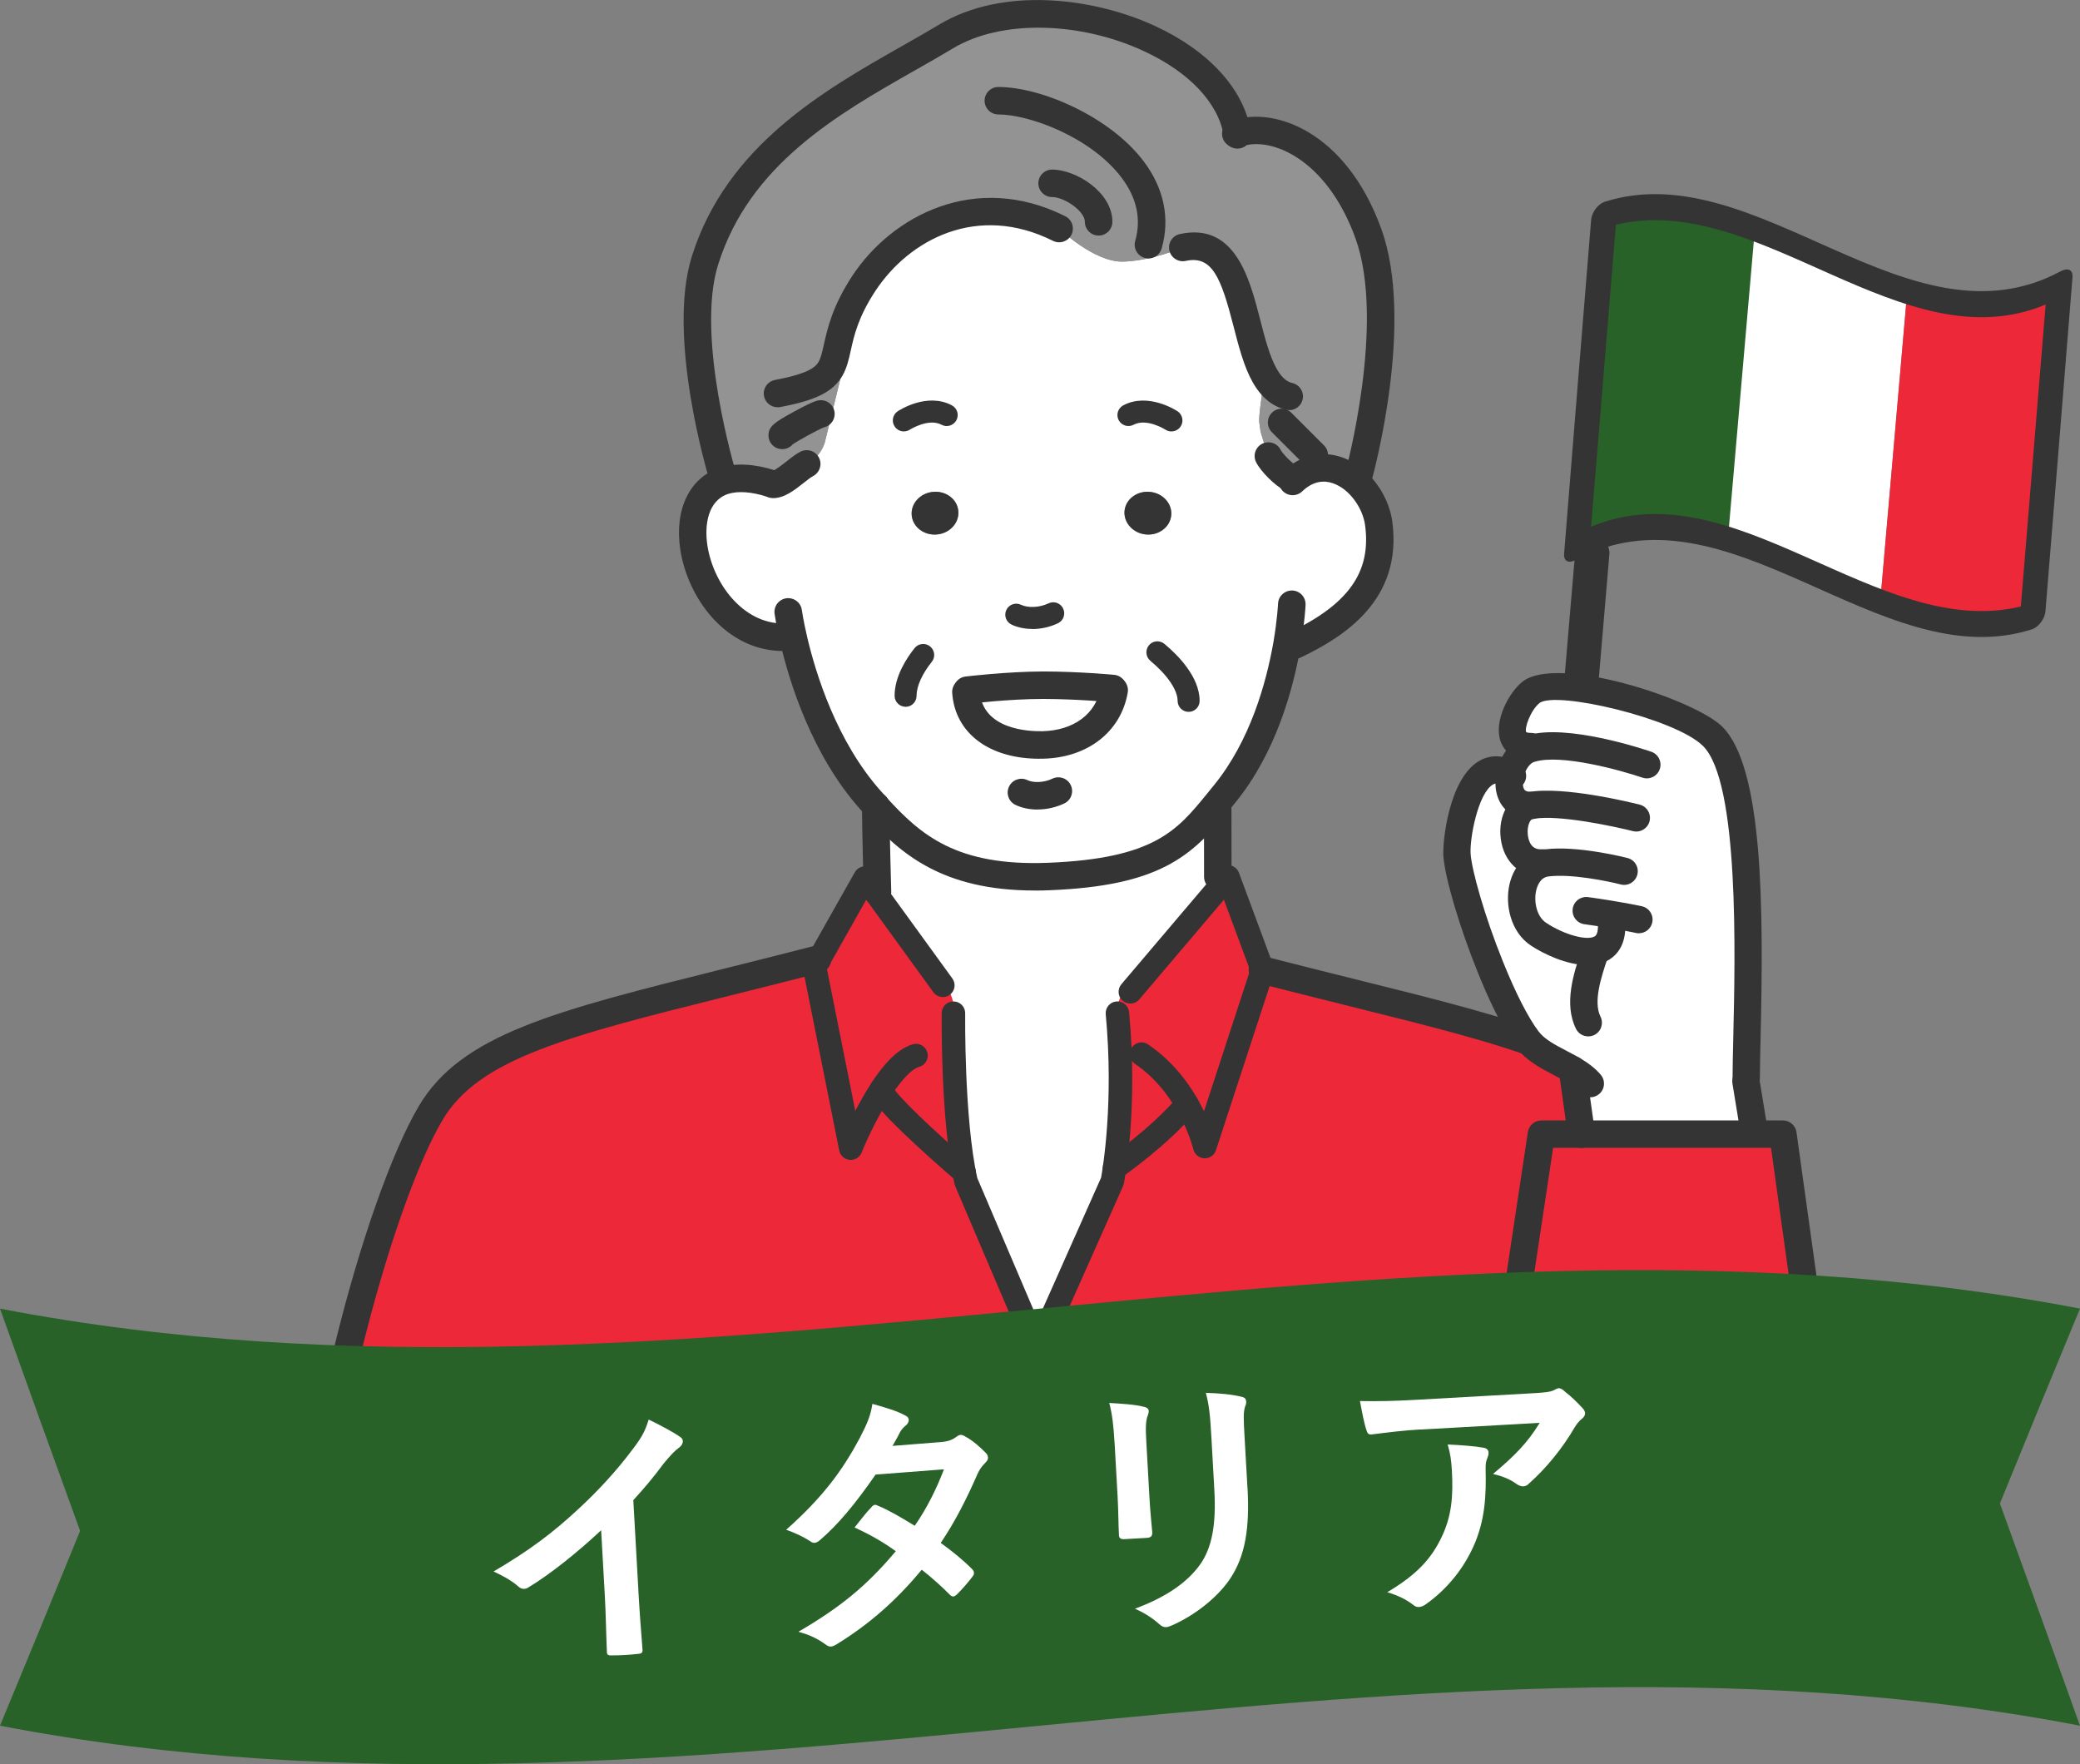 <?xml version="1.0" encoding="UTF-8"?>
<svg id="_レイヤー_2" data-name="レイヤー 2" xmlns="http://www.w3.org/2000/svg" viewBox="0 0 384.59 326.18">
  <rect x="0" y="0" width="384.59" height="326.18" fill="#808080" stroke="none"/>
  <defs>
    <style>
      .cls-1 {
        fill: #343434;
      }

      .cls-1, .cls-2, .cls-3, .cls-4, .cls-5 {
        stroke-width: 0px;
      }

      .cls-2 {
        fill: #286228;
      }

      .cls-3 {
        fill: #939393;
      }

      .cls-4 {
        fill: #fff;
      }

      .cls-5 {
        fill: #ed2939;
      }
    </style>
  </defs>
  <g id="_デザイン2" data-name="デザイン2">
    <g>
      <g>
        <path class="cls-2" d="m319.75,99.94c-9.39-2.94-18.78-3.75-28.17,1.22,1.67-20.64,3.34-41.1,5.01-61.4,9.39-3.03,18.78-.93,28.17,2.65-1.67,19.12-3.34,38.29-5.01,57.53Z"/>
        <path class="cls-4" d="m347.64,111.4c-9.39-3.59-18.78-8.65-28.17-11.55,1.67-19.24,3.34-38.42,5.01-57.55,9.39,3.55,18.78,8.63,28.17,11.57-1.67,19.24-3.34,38.4-5.01,57.53Z"/>
        <path class="cls-5" d="m375.81,114.07c-9.39,3.03-18.78.92-28.17-2.66,1.67-19.12,3.34-38.29,5.01-57.53,9.39,2.94,18.78,3.76,28.17-1.21-1.67,20.64-3.34,41.1-5.01,61.4Z"/>
        <path class="cls-1" d="m375.83,116.31c-.07.03-.14.05-.21.07-28.08,8.84-56.15-27.97-84.23-12.87-.63.34-1.22.43-1.63.23-.41-.2-.61-.68-.56-1.35,1.67-20.77,3.33-41.35,5-61.76.05-.66.36-1.4.84-2.04.49-.64,1.11-1.12,1.75-1.31,28.08-8.84,56.15,27.97,84.23,12.87,1.32-.71,2.3-.28,2.18,1.12-1.67,20.77-3.33,41.35-5,61.76-.11,1.31-1.15,2.78-2.38,3.28Zm-81.64-18.93c26.49-11.1,52.97,21.12,79.46,14.75,1.53-18.48,3.06-37.08,4.59-55.83-26.49,11.1-52.97-21.12-79.46-14.75-1.53,18.48-3.06,37.08-4.59,55.83Z"/>
      </g>
      <rect class="cls-1" x="288.12" y="98.84" width="6.33" height="80.22" rx="3.17" ry="3.17" transform="translate(12.83 -24.2) rotate(4.86)"/>
      <g>
        <g>
          <g>
            <path class="cls-4" d="m165.75,183.46l22.57,63.57h5.77l21.35-47.18,10.81-36.83-1.08-.92-.02-13.55-.1-.08c-6.1,7.47-11.21,12.78-31.09,13.57-17.8.71-25.23-5.53-32.03-13.02,0,4.05.33,15.89.33,15.89l-.24.18"/>
            <path class="cls-4" d="m159.69,52.42c7.08-10.76,21.26-17.62,36.14-10.17,0,0,6.53,6.31,11.88,6.12,5.35-.16,10.99-2.62,10.99-2.62,11.43-2.46,10.48,15.42,15.16,23.68,0,0-1.04,6.33-1.04,8.3,0,.12,0,.26.02.41.18,2.14,1.69,6.16,1.69,6.16.63,1.26,2.87,3.46,4.03,4.03l.47.67c1.38-1.32,2.83-2.08,4.27-2.36,2.38-.49,4.72.28,6.69,1.75,2.6,1.97,4.52,5.19,4.94,8.42,1.51,11.41-5.78,17.8-15.48,22.44l-1.49-.18c-1.28,7.37-4.31,18.84-11.52,27.67-.47.59-.94,1.16-1.4,1.73-6.1,7.47-11.21,12.78-31.09,13.57-17.8.71-25.23-5.53-32.03-13.02-.33-.39-.67-.75-1.02-1.14-8.48-9.54-12.47-22.38-14.14-29.48l-1.97-.59c-15.5,0-22.58-25.23-10.89-28.93,2.2-.69,5.09-.63,8.73.53l.28.14c1.89,0,4.54-2.93,6.23-3.78,0,0,2.38-.98,3.34-3.89m64.07,13.39c.2-2.18-1.57-4.11-3.95-4.33-2.38-.22-4.48,1.36-4.68,3.54-.18,2.18,1.59,4.11,3.95,4.33,2.38.22,4.48-1.36,4.68-3.54Zm-10.56,32.33l-.24-.31s-6.23-.59-12.86-.61c-6.65-.02-14.06.92-14.06.92l-.24.35c.47,6.55,6.39,9.97,14.2,9.79,6.96-.16,12.17-4.09,13.2-10.13Zm-32.74-28.79c2.36-.22,4.13-2.16,3.93-4.33-.18-2.18-2.28-3.76-4.66-3.54-2.38.22-4.15,2.16-3.95,4.33.2,2.18,2.3,3.76,4.68,3.54Z"/>
            <path class="cls-3" d="m152.49,81.88c-.96,2.91-3.34,3.89-3.34,3.89-1.69.85-4.33,3.78-6.23,3.78l-.28-.14c-3.64-1.16-6.53-1.22-8.73-.53l-.31-.9s-7.75-25.53-3.26-39.82c7.12-22.71,28.87-32.01,44.6-41.45,17.56-10.52,50.89.16,53.82,17.95,6.61-2.34,18.33,2.16,24.25,18.54,5.98,16.6-1.81,44.78-1.81,44.78l-1.22.41c-1.97-1.46-4.31-2.24-6.69-1.75l-4.27,1.34c-2.03-2.03-3.2-3.67-5.17-5.65l-.8-2.53c-.02-.14-.23-1.96-.23-2.08,0-1.97,1.04-8.3,1.04-8.3-4.68-8.26-3.72-26.15-15.16-23.68,0,0-5.64,2.46-10.99,2.62-5.35.18-11.88-6.12-11.88-6.12-14.87-7.45-29.05-.59-36.14,10.17"/>
            <path class="cls-1" d="m212.61,90.94c2.38.22,4.15,2.16,3.95,4.33s-2.3,3.76-4.68,3.54c-2.36-.22-4.13-2.16-3.95-4.33.2-2.18,2.3-3.76,4.68-3.54Z"/>
            <path class="cls-4" d="m205.75,127.29l.24.31c-1.04,6.04-6.25,9.97-13.2,10.13-7.81.18-13.73-3.24-14.2-9.79l.24-.35s7.41-.94,14.06-.92c6.63.02,12.86.61,12.86.61Z"/>
            <path class="cls-1" d="m177.19,94.48c.2,2.18-1.57,4.11-3.93,4.33-2.38.22-4.48-1.36-4.68-3.54-.2-2.18,1.57-4.11,3.95-4.33,2.38-.22,4.48,1.36,4.66,3.54Z"/>
            <path class="cls-5" d="m227.71,162.1l-19,19.96c-1.45,1.53-2.27,3.55-2.29,5.66l-.26,27.62-14.43,31.18-13.8-31.65-1.51-28.23c-.09-1.65-.66-3.23-1.65-4.55l-14.83-19.76-8.53,15.18s-63.3,13.86-71.8,28.3c-5.15,8.73-10.97,25.84-15.3,43.66h255.08v-.47c-4.33-17.8-9.26-32.49-14.41-41.22-8.53-14.45-71.78-28.36-71.78-28.36l-5.49-17.32Z"/>
          </g>
          <g>
            <path class="cls-1" d="m191.32,164.64c-17.16,0-24.86-6.85-31.27-13.91-.26-.3-.46-.53-.67-.76l-.36-.39c-8.91-10.02-13.05-23.47-14.72-30.6-.77-3.31-1.07-5.41-1.08-5.5-.19-1.39.78-2.67,2.17-2.87,1.39-.18,2.68.77,2.87,2.17,0,.02.28,1.98,1,5.05,1.56,6.65,5.41,19.19,13.56,28.37l.32.35c.25.28.5.55.74.84,6.35,7,13.02,12.8,29.98,12.12,19.53-.78,23.8-6.01,29.22-12.64.5-.61.94-1.15,1.38-1.7,6.72-8.24,9.69-18.97,11.01-26.53.71-4.17.84-7.01.84-7.04.06-1.4,1.25-2.47,2.65-2.43,1.4.06,2.49,1.24,2.44,2.64,0,.13-.14,3.17-.91,7.69-1.42,8.17-4.66,19.79-12.05,28.85-.44.55-.89,1.11-1.35,1.67-6.79,8.3-12.71,13.76-33.01,14.57-.94.04-1.85.06-2.74.06Z"/>
            <path class="cls-1" d="m144.8,120.36c-10.47,0-17.6-9.64-19.01-18.72-1.15-7.45,1.74-13.4,7.35-15.18,2.87-.9,6.32-.73,10.26.53,1.34.43,2.08,1.86,1.65,3.2-.43,1.34-1.85,2.08-3.2,1.65-2.88-.92-5.36-1.1-7.19-.53-3.75,1.19-4.45,5.71-3.86,9.55,1.09,7.08,6.62,14.41,13.98,14.41,1.4,0,2.54,1.14,2.54,2.54s-1.14,2.54-2.54,2.54Z"/>
            <path class="cls-1" d="m239.45,121.8c-.95,0-1.86-.53-2.3-1.45-.61-1.27-.07-2.79,1.2-3.39,10.99-5.25,15.2-11.18,14.06-19.81-.33-2.52-1.89-5.16-3.96-6.73-1.07-.79-2.75-1.67-4.65-1.28-1.04.21-2.06.78-3.03,1.71-1.02.97-2.62.93-3.6-.08-.97-1.02-.93-2.63.08-3.6,1.68-1.61,3.55-2.62,5.54-3.02,2.89-.59,5.99.19,8.7,2.2,3.17,2.4,5.44,6.28,5.95,10.13,1.89,14.32-8.74,21.17-16.91,25.07-.35.17-.73.25-1.09.25Z"/>
            <path class="cls-1" d="m190.87,116.28c-1.38,0-2.7-.27-3.83-.8-1.02-.48-1.45-1.7-.97-2.71.48-1.01,1.69-1.45,2.71-.96,1.34.63,3.43.52,5.09-.26,1.02-.49,2.23-.05,2.71.97.48,1.02.05,2.23-.97,2.71-1.49.71-3.15,1.07-4.75,1.07Z"/>
            <path class="cls-1" d="m225.17,164.65c-1.4,0-2.54-1.14-2.54-2.54l-.02-13.55c0-1.4,1.13-2.55,2.54-2.55h0c1.4,0,2.54,1.14,2.54,2.54l.02,13.55c0,1.4-1.13,2.55-2.54,2.55h0Z"/>
            <path class="cls-1" d="m162.25,167.46c-1.37,0-2.5-1.09-2.54-2.47-.01-.48-.33-11.92-.33-15.96,0-1.4,1.14-2.61,2.54-2.61s2.54,1.07,2.54,2.47v.14c0,3.97.32,15.7.33,15.82.04,1.4-1.07,2.57-2.47,2.61-.02,0-.05,0-.07,0Z"/>
            <path class="cls-1" d="m243.01,86.7c-.65,0-1.3-.25-1.8-.75l-6.04-6.04c-.99-.99-.99-2.6,0-3.6s2.6-.99,3.6,0l6.04,6.04c.99.99.99,2.6,0,3.6-.5.5-1.15.75-1.8.75Z"/>
            <path class="cls-1" d="m238.55,90.88c-.38,0-.76-.08-1.12-.26-1.7-.84-4.32-3.45-5.18-5.17-.63-1.26-.12-2.78,1.13-3.41,1.26-.62,2.79-.12,3.41,1.13.39.78,2.22,2.56,2.88,2.89,1.26.62,1.78,2.14,1.16,3.4-.44.9-1.35,1.42-2.29,1.42Z"/>
            <path class="cls-1" d="m142.93,92.09c-1.4,0-2.54-1.14-2.54-2.54s1.14-2.54,2.54-2.54c.45-.1,1.8-1.16,2.53-1.73.88-.7,1.71-1.35,2.55-1.78,1.25-.63,2.78-.13,3.42,1.12s.13,2.78-1.12,3.42c-.38.19-1.08.75-1.7,1.23-1.68,1.33-3.58,2.83-5.67,2.83Z"/>
            <path class="cls-1" d="m144.63,83.04c-1.4,0-2.54-1.14-2.54-2.54,0-1.71,1.2-2.46,4.68-4.37,3.91-2.14,4.48-2.14,5.02-2.14,1.4,0,2.54,1.14,2.54,2.54,0,1.22-.86,2.24-2.01,2.49-1.02.39-4.79,2.45-5.76,3.14-.47.54-1.16.88-1.93.88Zm2.54-2.53h0s0,0,0,0Zm0,0h0s0,0,0,0Zm4.62-1.43h0,0Z"/>
            <path class="cls-1" d="m219.77,131.61c-1.12,0-2.03-.91-2.03-2.03,0-2.01-1.89-4.78-5.04-7.41-.86-.72-.98-2-.27-2.87.72-.86,2-.98,2.87-.26,2.43,2.02,6.51,6.08,6.51,10.54,0,1.12-.91,2.03-2.03,2.03Z"/>
            <path class="cls-1" d="m167.44,130.67c-1.12,0-2.03-.91-2.03-2.03,0-3.66,2.32-7.1,3.7-8.82.7-.88,1.98-1.02,2.86-.31s1.02,1.98.31,2.86c-1.78,2.22-2.81,4.51-2.81,6.28,0,1.12-.91,2.03-2.03,2.03Z"/>
            <path class="cls-1" d="m216.6,79.77c-.39,0-.78-.11-1.12-.34-.05-.03-3.46-2.18-5.88-.9-1,.52-2.22.15-2.75-.84-.53-.99-.15-2.22.84-2.75,4.62-2.45,9.82.96,10.04,1.1.93.62,1.19,1.89.56,2.82-.39.59-1.04.9-1.69.9Z"/>
            <path class="cls-1" d="m167.12,79.76c-.66,0-1.31-.32-1.7-.91-.62-.93-.37-2.19.56-2.81.22-.15,5.42-3.56,10.02-1.1.99.53,1.37,1.76.84,2.75-.53.99-1.77,1.37-2.75.84-2.4-1.28-5.82.88-5.86.9-.34.23-.73.33-1.12.33Z"/>
            <path class="cls-1" d="m251.21,90.53c-.22,0-.45-.03-.68-.09-1.35-.37-2.15-1.77-1.77-3.13.08-.27,7.5-27.6,1.87-43.24-5.34-14.77-15.7-18.88-21.01-17-.08.03-.15.05-.23.07-1.2.45-2.57-.08-3.16-1.25-.63-1.26-.12-2.78,1.14-3.41.27-.14.52-.21.68-.25,7.48-2.54,20.82,2,27.36,20.11,6.19,17.17-1.42,45.14-1.75,46.32-.31,1.13-1.34,1.87-2.45,1.87Zm-21.57-63.5h0s0,0,0,0Z"/>
            <path class="cls-1" d="m143.76,75.29c-1.2,0-2.27-.85-2.5-2.07-.26-1.38.65-2.71,2.03-2.97,6.04-1.14,7.46-2.3,8.08-3.37.42-.73.66-1.82.97-3.21.67-2.98,1.58-7.07,5.23-12.64,7.33-11.15,22.79-19.37,39.4-11.05,1.26.63,1.76,2.16,1.14,3.41-.63,1.26-2.16,1.76-3.41,1.14-13.91-6.96-26.53-.34-32.87,9.3-3.15,4.8-3.91,8.21-4.52,10.96-.38,1.72-.72,3.21-1.52,4.63-1.73,3-4.86,4.58-11.54,5.84-.16.03-.32.04-.47.04Z"/>
            <path class="cls-1" d="m238.37,75.82c-.19,0-.39-.02-.58-.07-2.52-.59-4.59-2.3-6.16-5.07-1.64-2.89-2.61-6.69-3.55-10.35-2.32-9.02-3.95-13.15-8.85-12.09-1.37.29-2.73-.58-3.02-1.95-.3-1.37.58-2.73,1.95-3.02,10.19-2.2,12.89,8.2,14.84,15.8.86,3.35,1.75,6.81,3.06,9.12,1.13,2.01,2.19,2.46,2.89,2.62,1.37.32,2.22,1.69,1.9,3.06-.27,1.17-1.32,1.96-2.47,1.96Z"/>
            <path class="cls-1" d="m203.13,43.55c-1.4,0-2.54-1.14-2.54-2.54,0-1.98-3.81-4.58-6.06-4.58-1.4,0-2.54-1.14-2.54-2.54s1.14-2.54,2.54-2.54c4.39,0,11.15,4.15,11.15,9.66,0,1.4-1.14,2.54-2.54,2.54Z"/>
            <path class="cls-1" d="m212.35,47.78c-.23,0-.46-.03-.7-.1-1.35-.38-2.14-1.79-1.75-3.14,1.14-4.02.3-7.95-2.52-11.69-5.68-7.52-17.08-11.69-22.79-11.69-1.4,0-2.54-1.14-2.54-2.54s1.14-2.54,2.54-2.54c7.97,0,20.65,5.51,26.85,13.71,3.78,5,4.94,10.59,3.35,16.15-.32,1.12-1.34,1.85-2.44,1.85Z"/>
            <path class="cls-1" d="m133.6,90.53c-1.09,0-2.1-.71-2.43-1.8-.33-1.07-7.93-26.46-3.25-41.32,6.42-20.46,24.38-30.67,38.82-38.87,2.38-1.35,4.7-2.67,6.9-3.99,11.86-7.11,28.63-4.98,39.98.28,9.94,4.61,16.38,11.69,17.65,19.43h0c.02.08.03.16.04.22.24,1.31-.58,2.6-1.9,2.92-1.37.34-2.74-.5-3.07-1.87-.02-.09-.05-.27-.07-.39,0-.02,0-.04-.01-.06-1-6.05-6.38-11.76-14.78-15.64-11.99-5.55-26.47-5.78-35.22-.53-2.23,1.34-4.59,2.68-7,4.05-14.37,8.17-30.66,17.42-36.48,35.97-4.21,13.36,3.19,38.07,3.26,38.32.41,1.34-.35,2.76-1.69,3.17-.25.08-.49.11-.74.11ZM231.29,24.37h0s0,0,0,0Zm0,0s0,0,0,0c0,0,0,0,0,0Zm0-.01s0,0,0,.01c0,0,0,0,0-.01Zm0,0h0s0,0,0,0Zm0,0h0s0,0,0,0Zm0,0h0s0,0,0,0Zm0,0h0s0,0,0,0Zm0,0h0s0,0,0,0Z"/>
            <path class="cls-1" d="m319.39,251.55c-1.15,0-2.19-.78-2.47-1.94-4.5-18.47-9.38-32.49-14.13-40.53-6.77-11.48-23.33-15.6-53.4-23.09-5.13-1.28-10.66-2.66-16.6-4.18-1.36-.35-2.18-1.74-1.83-3.1.35-1.36,1.75-2.17,3.1-1.83,5.93,1.52,11.44,2.9,16.56,4.17,31.4,7.82,48.7,12.13,56.55,25.44,5.07,8.59,10.01,22.69,14.69,41.91.33,1.36-.5,2.74-1.87,3.07-.2.05-.41.07-.6.07Z"/>
            <path class="cls-1" d="m64.31,252.02c-.2,0-.4-.02-.6-.07-1.36-.33-2.2-1.71-1.87-3.07,4.58-18.83,10.55-35.82,15.58-44.35,7.83-13.3,25.09-17.61,56.43-25.43,5.15-1.29,10.7-2.67,16.66-4.21,1.37-.35,2.75.47,3.1,1.83.35,1.36-.47,2.75-1.83,3.1-5.98,1.54-11.54,2.93-16.7,4.22-30.01,7.49-46.53,11.61-53.28,23.07-4.8,8.13-10.55,24.6-15.02,42.97-.28,1.16-1.32,1.94-2.47,1.94Z"/>
            <path class="cls-1" d="m191.84,149.67c-1.45,0-2.86-.28-4.06-.85-1.27-.6-1.82-2.11-1.22-3.38.6-1.27,2.12-1.82,3.38-1.22,1.2.57,3.16.46,4.65-.26,1.27-.61,2.79-.07,3.39,1.19.61,1.27.07,2.79-1.19,3.39-1.55.74-3.28,1.12-4.96,1.12Z"/>
            <path class="cls-1" d="m192.2,140.28c-9.3,0-15.61-4.72-16.14-12.16-.1-1.4.96-2.62,2.36-2.72,1.42-.1,2.62.96,2.72,2.36.51,7.13,9.02,7.47,11.6,7.43,5.81-.14,9.93-3.21,10.76-8.02.24-1.39,1.54-2.32,2.94-2.08,1.38.24,2.31,1.55,2.08,2.94-1.24,7.25-7.39,12.05-15.65,12.24-.22,0-.44,0-.65,0Z"/>
            <path class="cls-1" d="m178.83,130.14c-1.26,0-2.36-.94-2.52-2.22-.17-1.39.81-2.67,2.21-2.84.31-.04,7.59-.91,14.39-.94,6.67.02,12.83.6,13.09.62,1.4.13,2.42,1.37,2.29,2.77s-1.38,2.41-2.77,2.29c-.06,0-6.19-.58-12.63-.6-6.45,0-13.66.89-13.73.9-.11.01-.21.02-.32.02Z"/>
            <path class="cls-1" d="m157.3,214.44c-.07,0-.14,0-.21,0-.95-.09-1.73-.79-1.92-1.73l-6.68-33.44c-.1-.51-.02-1.04.24-1.49l9.32-16.51c.36-.64,1.03-1.06,1.76-1.1.74-.05,1.44.29,1.88.89l14.4,19.84c.7.97.49,2.32-.48,3.03-.97.7-2.32.49-3.03-.48l-12.41-17.11-7.26,12.86,5.23,26.18c.35-.68.73-1.39,1.14-2.1,3.38-6,6.48-9.34,9.49-10.21,1.15-.33,2.35.33,2.69,1.48s-.33,2.35-1.48,2.69c-3.3.96-8.23,9.85-10.67,15.86-.33.82-1.13,1.35-2.01,1.35Z"/>
            <path class="cls-1" d="m222.76,214.15s-.06,0-.09,0c-.97-.04-1.8-.73-2.02-1.67-.02-.1-2.51-10.2-10.81-15.8-.99-.67-1.25-2.02-.58-3.01.67-.99,2.02-1.25,3.01-.58,5.26,3.55,8.48,8.49,10.35,12.36l8.52-26.06-4.84-13.05-15.65,18.44c-.77.91-2.14,1.02-3.06.25-.91-.77-1.02-2.14-.25-3.06l18.05-21.26c.5-.59,1.27-.87,2.03-.73.76.13,1.39.66,1.66,1.38l6.39,17.23c.17.46.18.96.03,1.43l-10.67,32.64c-.29.89-1.13,1.49-2.06,1.49Z"/>
            <path class="cls-1" d="m191.85,251.64h-.02c-.86,0-1.64-.52-1.98-1.32l-13.22-30.99c-.05-.12-.09-.24-.12-.37-2.6-11.45-2.4-30.84-2.39-31.67.01-1.19.98-2.14,2.17-2.14,0,0,.02,0,.03,0,1.2.01,2.16,1,2.14,2.19,0,.19-.21,19.49,2.24,30.46l11.19,26.23,11.7-26.3c.32-1.77,2.38-13.93.86-30.22-.11-1.19.77-2.25,1.96-2.36,1.19-.11,2.25.77,2.36,1.96,1.7,18.23-.86,31.16-.97,31.71-.03.16-.08.31-.14.45l-13.83,31.07c-.35.78-1.12,1.29-1.98,1.29Z"/>
            <path class="cls-1" d="m178.26,218.88c-.5,0-1-.17-1.4-.52-.04-.03-3.86-3.29-7.65-6.81-7.6-7.05-8.32-8.76-8.41-10.01-.09-1.19.81-2.23,2-2.32,1.11-.08,2.08.68,2.29,1.75.79,1.6,7.26,7.85,14.58,14.09.91.78,1.02,2.14.24,3.06-.43.5-1.04.76-1.65.76Zm-13.14-17.66s0,0,0,0c0,0,0,0,0,0Z"/>
            <path class="cls-1" d="m206.08,218.11c-.69,0-1.37-.33-1.79-.94-.68-.99-.43-2.34.55-3.01h0c.08-.05,7.92-5.49,12.97-11.42.78-.91,2.14-1.02,3.06-.24.91.78,1.02,2.14.24,3.06-5.43,6.37-13.47,11.95-13.81,12.18-.38.26-.8.38-1.23.38Z"/>
          </g>
        </g>
        <g>
          <path class="cls-4" d="m279.7,143.56c-7.48-4.51-10.11,11.02-9.83,14.94.26,3.58,2.83,12.42,6.13,20.56,2.16,5.4,4.63,10.49,6.94,13.55,1.9,2.53,5.36,3.84,8.27,5.52l1.68,11.95h31.93s0-.44,0-.44l-1.52-9.3.04-.57c0-12.29,2.61-54.41-6.19-63.21-4.55-4.55-28.57-12.17-33.63-8.13-2.73,2.18-6.09,10.01,0,10.01l.1.34c-.18.04-.36.12-.55.18-1.66.65-2.91,2.59-3.38,4.59Z"/>
          <polygon class="cls-5" points="279.31 250.87 279.31 251.18 335.81 251.18 335.81 250.87 330.13 210.09 324.81 210.09 292.88 210.09 285.46 210.09 279.31 250.87"/>
          <path class="cls-1" d="m278.85,253c1.23,0,2.31-.9,2.5-2.15l5.82-38.64h40.29s5.38,38.61,5.38,38.61c.19,1.38,1.47,2.34,2.85,2.15,1.38-.19,2.35-1.47,2.16-2.85l-5.68-40.79c-.17-1.25-1.24-2.18-2.5-2.18h-44.67c-1.25,0-2.31.91-2.5,2.15l-6.15,40.79c-.21,1.38.74,2.67,2.12,2.88.13.02.25.03.38.03Z"/>
          <path class="cls-1" d="m322.87,201.9c1.4,0,2.53-1.13,2.53-2.53,0-1.86.06-4.4.13-7.4.56-23.89.53-50.01-7.06-57.6-5.04-5.04-30.55-13.47-36.99-8.32-2.51,2.01-5.33,7.29-4.03,11,.37,1.06,1.66,3.51,5.61,3.51,1.4,0,2.53-1.13,2.53-2.53s-1.13-2.53-2.53-2.53c-.65,0-.86-.14-.86-.14-.39-.72.83-4.08,2.44-5.37,2.93-2.35,25.16,2.84,30.26,7.94,6.69,6.69,5.94,38.58,5.58,53.9-.07,3.05-.13,5.63-.13,7.52,0,1.4,1.13,2.53,2.53,2.53Z"/>
          <path class="cls-1" d="m283.05,151.45c1.4,0,2.53-1.13,2.53-2.53s-1.13-2.53-2.53-2.53c-.58,0-.97-.12-1.16-.36-.28-.35-.45-1.2-.2-2.32.34-1.47,1.2-2.54,1.83-2.79l.24-.08c4.9-1.51,16.04,1.61,19.92,2.93,1.32.45,2.76-.25,3.21-1.58.45-1.32-.25-2.76-1.58-3.21-1.58-.54-15.63-5.2-22.84-3.04-.19.05-.39.12-.58.19-.01,0-.2.07-.22.08-2.79,1.09-4.37,4.01-4.92,6.37-.57,2.56-.14,4.96,1.18,6.61.83,1.03,2.38,2.26,5.1,2.26Z"/>
          <path class="cls-1" d="m284.93,162.08c.17,0,.35,0,.53-.02,1.39-.09,2.45-1.29,2.37-2.68-.08-1.39-1.25-2.41-2.68-2.37-1.92.17-2.49-1.35-2.65-2.6-.21-1.61.41-2.89.83-2.97.08,0,.2-.03.33-.06,4.44-.8,14.71,1.38,18.27,2.28,1.35.34,2.73-.48,3.07-1.83.34-1.35-.48-2.73-1.83-3.07-1.42-.36-14.07-3.48-20.55-2.32-.13.02-.25.04-.38.07-3.21.64-5.3,4.32-4.75,8.56.55,4.25,3.51,7.01,7.45,7.01Z"/>
          <path class="cls-1" d="m303.03,172.54c1.16,0,2.21-.8,2.47-1.98.3-1.36-.56-2.71-1.92-3.01-.16-.04-3.93-.86-9.94-1.69-1.39-.18-2.66.78-2.85,2.16-.19,1.38.78,2.66,2.16,2.85,5.8.8,9.51,1.61,9.55,1.62.18.04.37.06.55.06Z"/>
          <path class="cls-1" d="m293.54,178.44c1.43,0,2.8-.29,3.98-1.01,1.62-.99,3.44-3.13,2.91-7.69-.16-1.39-1.41-2.38-2.81-2.22-1.39.16-2.38,1.42-2.22,2.8.08.69.19,2.35-.53,2.79-1.44.87-5.74-.32-9.02-2.52-1.75-1.17-2.29-3.97-1.8-6.01.21-.87.78-2.36,2.26-2.54,4.15-.54,11.05.88,13.36,1.48,1.35.35,2.73-.47,3.07-1.82.35-1.35-.47-2.73-1.82-3.07-.38-.1-9.3-2.36-15.24-1.6-3.24.4-5.7,2.79-6.56,6.39-.89,3.77.16,8.88,3.92,11.38,2.26,1.51,6.61,3.63,10.49,3.63Z"/>
          <path class="cls-1" d="m293.67,191.61c.38,0,.76-.08,1.12-.26,1.25-.62,1.76-2.14,1.14-3.39-1.37-2.76.14-7.3,1.24-10.61l.21-.64c.44-1.33-.28-2.75-1.61-3.19-1.33-.43-2.75.28-3.19,1.61l-.21.62c-1.38,4.15-3.27,9.83-.97,14.46.44.89,1.34,1.4,2.26,1.4Z"/>
          <path class="cls-1" d="m294.05,202.87c.58,0,1.15-.2,1.63-.6,1.07-.9,1.2-2.49.3-3.56-.94-1.12-2.2-2.12-3.97-3.16-.76-.43-1.53-.84-2.3-1.24-2.13-1.11-4.14-2.16-5.23-3.62-1.94-2.57-4.29-7.18-6.61-12.97-3.4-8.4-5.73-16.82-5.95-19.81-.21-2.87,1.36-11.17,4.08-12.84.26-.16.75-.46,1.92.25.11.06.21.12.33.17,1.14.81,2.68.53,3.48-.61.81-1.14.5-2.73-.64-3.54-.2-.14-.42-.29-.69-.42-2.41-1.4-4.91-1.46-7.04-.15-5.48,3.36-6.67,14.88-6.48,17.52.29,4,3,13.17,6.3,21.33,1.75,4.38,4.44,10.39,7.26,14.12,1.78,2.37,4.4,3.73,6.93,5.06.71.37,1.42.74,2.1,1.13,1.24.73,2.08,1.38,2.65,2.05.5.59,1.21.9,1.93.9Z"/>
          <path class="cls-1" d="m292.41,212.22c.12,0,.23,0,.35-.02,1.38-.2,2.35-1.47,2.15-2.86l-1.68-11.95c-.19-1.38-1.46-2.34-2.85-2.15-1.38.2-2.35,1.47-2.15,2.86l1.68,11.95c.18,1.26,1.26,2.18,2.5,2.18Z"/>
          <path class="cls-1" d="m324.34,211.77c.14,0,.27,0,.41-.03,1.38-.22,2.31-1.52,2.09-2.9l-1.52-9.3c-.23-1.38-1.52-2.32-2.9-2.09-1.38.22-2.31,1.52-2.09,2.9l1.52,9.3c.2,1.24,1.27,2.12,2.49,2.12Z"/>
        </g>
      </g>
    </g>
    <g>
      <path class="cls-2" d="m384.59,319.05c-128.2-24.68-256.4,24.68-384.59,0,4.94-11.9,9.88-23.91,14.81-36.02-4.94-13.59-9.88-27.28-14.81-41.09,128.2,24.68,256.4-24.68,384.59,0-4.94,11.9-9.88,23.91-14.81,36.03,4.94,13.59,9.88,27.28,14.81,41.09Z"/>
      <g>
        <path class="cls-4" d="m118.04,294.24c.2,3.52.42,6.53.75,10.61.09.66-.16.88-.72.91-1.63.2-3.46.3-5.1.29-.56.03-.78-.16-.76-.78-.16-3.68-.19-7-.39-10.47l-.67-11.89c-4.28,4.03-9.52,8.22-13.48,10.59-.25.17-.5.23-.75.25-.41.02-.72-.11-1.1-.45-1.24-1.11-2.98-2.03-4.56-2.76,6.84-4.02,11.01-7.23,15.49-11.37,3.85-3.54,7.32-7.32,10.27-11.28,1.62-2.14,2.23-3.2,2.92-5.44,2.37,1.15,4.69,2.4,5.87,3.25.32.19.44.49.45.74.02.41-.26.88-.65,1.16-.84.61-1.61,1.42-2.9,2.98-1.85,2.51-3.63,4.61-5.61,6.77l.95,16.89Z"/>
        <path class="cls-4" d="m174.02,266.61c1.48-.13,2.12-.48,2.76-.92.34-.27.59-.39.85-.41.25-.01.57.12.94.36,1.16.6,2.67,1.9,3.65,2.92.32.29.44.59.46.9.02.31-.12.62-.51,1-.48.49-.97,1.03-1.42,2.03-1.95,4.46-4.11,8.78-6.81,12.77,2.19,1.57,4.23,3.24,5.8,4.84.22.19.33.44.35.7.01.2-.08.46-.27.68-.67.91-2.16,2.63-2.98,3.39-.19.16-.39.28-.6.29-.15,0-.36-.08-.58-.28-1.31-1.36-3.46-3.29-5.23-4.67-4.89,5.91-9.92,10.19-15.56,13.68-.45.28-.84.51-1.25.53-.31.02-.62-.12-1-.41-1.71-1.23-3.17-1.82-4.99-2.33,7.68-4.48,12.58-8.44,18-14.89-2.03-1.47-4.41-2.93-7.62-4.38,1.05-1.29,2.05-2.67,3.16-3.81.19-.22.39-.38.64-.39.15,0,.31.08.52.17,1.89.76,4.22,2.12,6.81,3.71,2.27-3.3,3.97-6.73,5.4-10.44l-12.64.97c-3.88,5.59-7,9.3-10.27,12.1-.34.28-.64.5-1,.52-.25.01-.57-.07-.84-.31-1.33-.85-2.69-1.49-4.42-2.11,6.83-6.07,10.39-10.98,13.54-16.84,1.48-2.85,2.06-4.26,2.4-6.43,1.77.51,4.47,1.23,6.11,2.17.42.18.59.48.61.78.02.36-.21.78-.55,1.05-.44.33-.78.76-1.01,1.13-.37.74-.65,1.27-1.44,2.64l8.97-.71Z"/>
        <path class="cls-4" d="m206.08,266.8c-.2-3.52-.46-5.45-.98-7.42,2.16.13,4.88.29,6.39.71.62.12.89.41.91.77.01.26-.07.52-.16.78-.4,1-.44,2.28-.29,4.88l.58,10.31c.15,2.65.36,4.64.52,6.42.04.76-.25,1.04-1.06,1.08l-4.08.23c-.71.04-1.03-.2-1.02-.81-.1-1.79-.11-4.75-.24-6.95l-.56-10Zm24.58,8.19c.43,7.55-.41,12.67-3.2,16.87-2.31,3.46-6.58,6.82-10.78,8.65-.4.17-.75.3-1.06.32-.41.02-.77-.11-1.26-.54-1.29-1.16-2.68-2.05-4.51-2.87,5.37-1.99,9.52-4.63,12.03-8.15,2.18-3.04,3.02-7.34,2.65-13.82l-.54-9.65c-.25-4.39-.44-6.02-1.03-8.29,2.46.07,4.93.29,6.7.75.52.12.74.42.76.83.01.26-.02.56-.16.83-.4,1.1-.32,2.42-.15,5.59l.54,9.49Z"/>
        <path class="cls-4" d="m262.65,264.28c-2.91.16-6.01.54-9.01.92-.61.09-.83-.26-.96-.71-.49-1.41-.94-3.94-1.23-5.46,3.48.06,6.3,0,10.38-.23l21.89-1.23c2.14-.12,3.01-.27,3.5-.5.25-.12.69-.4.95-.41.41-.02.83.26,1.21.65,1.18.91,2.21,1.92,3.24,3.04.27.29.44.59.46.9.02.41-.21.78-.65,1.11-.54.44-.92.97-1.29,1.56-2.19,3.76-5.16,7.46-8.43,10.36-.29.32-.64.5-1.05.52-.41.02-.88-.16-1.25-.44-1.33-.95-2.64-1.44-4.35-1.85,3.91-3.29,6.29-5.63,8.63-9.45l-22.05,1.24Zm3.98,19.74c1.74-3.73,2.1-7.24,1.82-12.19-.11-1.89-.28-3.06-.78-4.77,2.51.11,5.19.32,6.64.6.67.12.9.46.92.92.02.31-.07.62-.2.93-.32.73-.34,1.25-.34,2.12.13,4.96-.13,9.53-2.22,14.21-1.77,3.94-4.63,7.74-8.72,10.68-.44.33-.89.56-1.4.59-.36.02-.72-.11-1.05-.4-1.29-1-2.81-1.74-4.79-2.34,5.4-3.22,8.15-6.14,10.12-10.35Z"/>
      </g>
    </g>
  </g>
</svg>